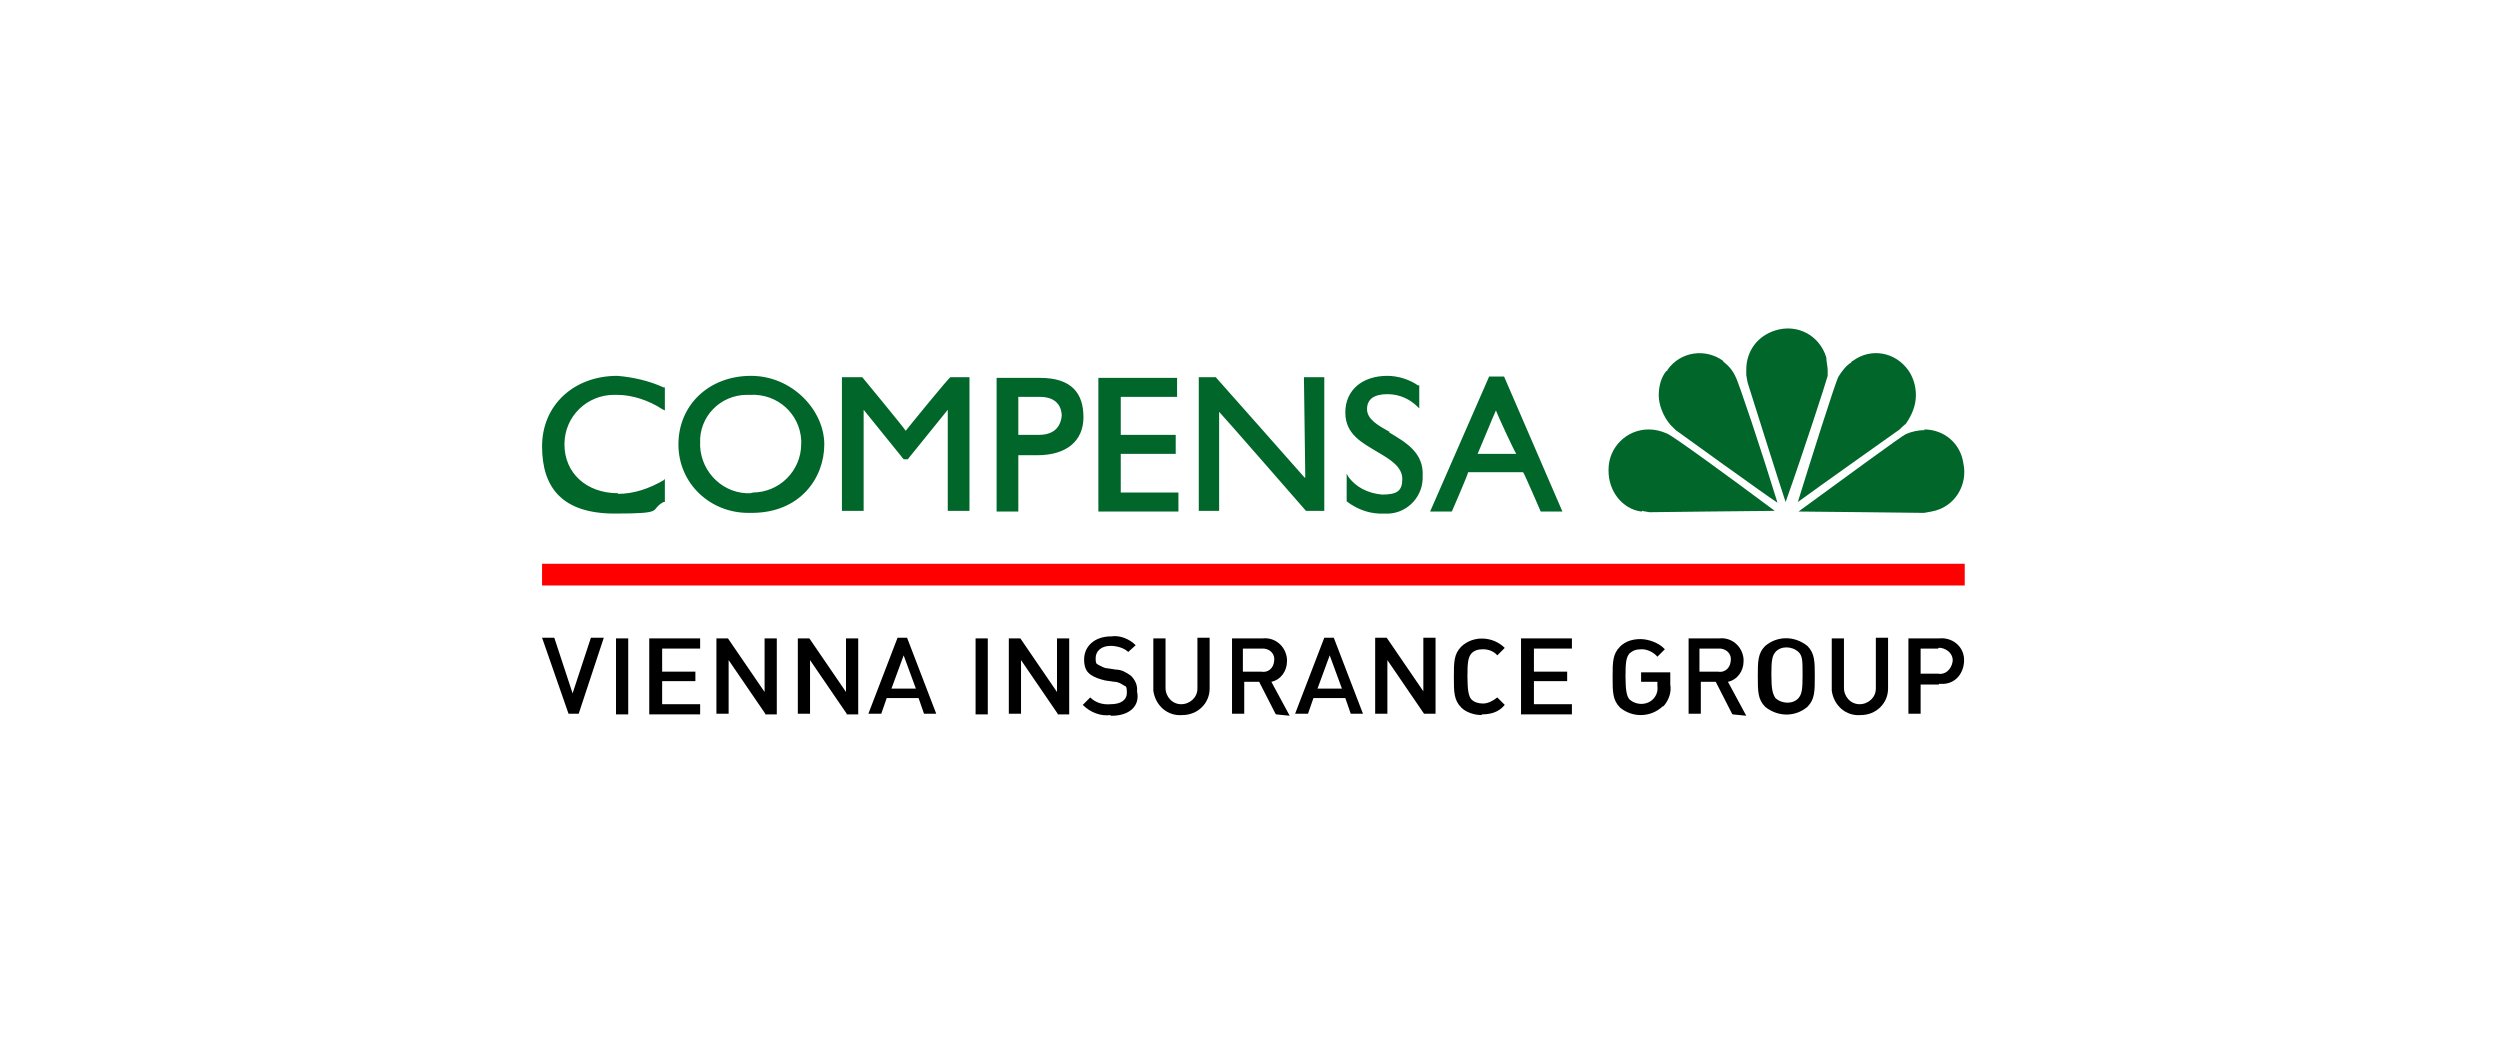 <?xml version="1.0" encoding="UTF-8"?>
<svg id="Warstwa_1" xmlns="http://www.w3.org/2000/svg" version="1.1" viewBox="0 0 368.5 155.9">
  <!-- Generator: Adobe Illustrator 29.0.1, SVG Export Plug-In . SVG Version: 2.1.0 Build 192)  -->
  <defs>
    <style>
      .st0 {
        fill: #fff;
      }

      .st1 {
        fill: red;
      }

      .st2 {
        fill: #006629;
      }
    </style>
  </defs>
  <rect class="st0" width="368.5" height="155.9"/>
  <g>
    <g>
      <rect class="st1" x="79.9" y="83.1" width="209.7" height="3.2"/>
      <g>
        <path d="M85.2,105.2h-1.4l-3.9-11.2h1.8l2.7,8.2,2.7-8.2h1.9l-3.7,11.2h0Z"/>
        <path d="M90.8,105.2v-11.1h1.8v11.2h-1.8Z"/>
        <path d="M95.7,105.2v-11.1h7.5v1.5h-5.6v3.4h4.9v1.4h-4.9v3.4h5.6v1.5h-7.5Z"/>
        <path d="M112.8,105.2l-5.4-7.9v7.9h-1.8v-11.1h1.7l5.4,7.9v-7.9h1.8v11.2h-1.7Z"/>
        <path d="M124.8,105.2l-5.4-7.9v7.9h-1.8v-11.1h1.7l5.4,7.9v-7.9h1.8v11.2h-1.7Z"/>
        <path d="M136.2,105.2l-.8-2.3h-4.7l-.8,2.3h-1.9l4.3-11.2h1.4l4.3,11.2h-1.9,0ZM133.2,96.6l-1.8,4.9h3.6l-1.8-4.9h0Z"/>
        <path d="M143.8,105.2v-11.1h1.8v11.2h-1.8Z"/>
        <path d="M155.9,105.2l-5.4-7.9v7.9h-1.8v-11.1h1.7l5.4,7.9v-7.9h1.8v11.2h-1.7Z"/>
        <path d="M163.7,105.4c-1.5.2-3-.4-4.1-1.5l1.1-1.1c.8.8,1.9,1.1,3,1,1.5,0,2.4-.6,2.4-1.7s-.2-.9-.5-1.1-.8-.5-1.3-.5l-1.4-.2c-.8-.2-1.5-.4-2.2-.9s-.9-1.3-.9-2.2c0-1.9,1.5-3.4,4-3.4,1.3-.2,2.7.4,3.6,1.3l-1.1,1c-.6-.6-1.7-.9-2.6-.9-1.4,0-2.2.8-2.2,1.8s.2.8.4,1c.4.2.9.5,1.3.5l1.3.2c.8,0,1.5.4,2.2.9.6.6,1,1.4.9,2.3.5,2.3-1.3,3.6-3.7,3.6h-.2Z"/>
        <path d="M174.3,105.4c-2.2.2-4-1.4-4.3-3.6v-7.7h1.8v7.3c0,1.3,1,2.4,2.3,2.4s2.4-1,2.4-2.3v-7.5h1.8v7.5c0,2.2-1.8,3.9-4,3.9.2,0,0,0-.2,0h.2Z"/>
        <path d="M188,105.2l-2.4-4.7h-2.2v4.7h-1.8v-11.1h4.5c1.8-.2,3.4,1.1,3.6,3v.4c0,1.4-.9,2.7-2.3,3l2.7,5-2-.2h0ZM185.9,95.6h-2.7v3.4h2.7c1,.2,1.8-.5,1.9-1.5.2-1-.5-1.8-1.5-1.9h-.4Z"/>
        <path d="M199.1,105.2l-.8-2.3h-4.7l-.8,2.3h-1.9l4.3-11.2h1.4l4.3,11.2h-2,.2ZM196,96.6l-1.8,4.9h3.6l-1.8-4.9Z"/>
        <path d="M209.9,105.2l-5.4-7.9v7.9h-1.8v-11.2h1.7l5.4,7.9v-7.9h1.8v11.2h-1.7Z"/>
        <path d="M218.4,105.4c-1.1,0-2.3-.4-3-1.1-1.1-1.1-1.1-2.3-1.1-4.5s0-3.4,1.1-4.5c1.8-1.7,4.7-1.5,6.4.2l-1.1,1.1c-.5-.6-1.3-.9-2.1-.9s-1.3.2-1.7.6c-.5.6-.6,1.3-.6,3.4s.2,3,.6,3.4,1,.6,1.7.6,1.5-.4,2.1-.9l1.1,1.1c-.9,1.1-2.1,1.4-3.4,1.4h0Z"/>
        <path d="M224.2,105.2v-11.1h7.5v1.5h-5.6v3.4h4.9v1.4h-4.9v3.4h5.6v1.5h-7.5Z"/>
        <path d="M245.1,104.1c-1.8,1.7-4.5,1.7-6.3.2-1.1-1.1-1.1-2.3-1.1-4.5s0-3.4,1.1-4.5c.8-.8,1.9-1.1,3-1.1s2.7.5,3.6,1.5l-1.1,1.1c-.5-.6-1.4-1.1-2.3-1.1s-1.3.2-1.8.6c-.5.6-.6,1.3-.6,3.4s.2,3,.6,3.4c1,.9,2.7.9,3.6-.2.4-.5.6-1.1.5-1.8v-.6h-2.4v-1.4h4.3v1.8c.2,1.1-.2,2.3-1,3.2h0Z"/>
        <path d="M255.3,105.2l-2.4-4.7h-2.2v4.7h-1.8v-11.1h4.5c1.8-.2,3.4,1.1,3.6,3v.4c0,1.4-.9,2.7-2.3,3l2.7,5-2-.2h0ZM253.2,95.6h-2.7v3.4h2.7c1,.2,1.8-.5,1.9-1.5.2-1-.5-1.8-1.5-1.9h-.4Z"/>
        <path d="M266.4,104.2c-1.8,1.5-4.3,1.5-6.2,0-1.1-1.1-1.1-2.3-1.1-4.5s0-3.4,1.1-4.5c1.8-1.5,4.3-1.5,6.2,0,1.1,1.1,1.1,2.3,1.1,4.5s0,3.4-1.1,4.5ZM265.1,96.1c-1-.9-2.6-.9-3.4,0-.5.6-.6,1.3-.6,3.4s.2,2.8.6,3.4c1,.9,2.6.9,3.4,0,.5-.6.6-1.3.6-3.4s0-2.8-.6-3.4h0Z"/>
        <path d="M274.3,105.4c-2.2.2-4-1.4-4.3-3.6v-7.7h1.8v7.3c0,1.3,1,2.4,2.3,2.4s2.4-1,2.4-2.3v-7.5h1.8v7.5c0,2.2-1.8,3.9-4,3.9,0,0,0,0-.2,0h.2Z"/>
        <path d="M285.8,100.9h-2.7v4.3h-1.8v-11.1h4.5c1.9-.2,3.6,1.1,3.7,3s-1.1,3.6-3,3.7h-.7ZM285.7,95.6h-2.6v3.7h2.6c1,.2,1.9-.6,2.1-1.7.2-1-.6-1.9-1.7-2.1h-.4,0Z"/>
      </g>
    </g>
    <g>
      <path class="st2" d="M91.1,72.7c-4.7,0-7.9-3-7.9-7.2s3.4-7.3,7.3-7.3h.4c2.3,0,4.7.8,6.7,2.1l.4.2v-3.4h-.2c-2.2-1-4.5-1.5-6.8-1.7-6.4,0-11.1,4.3-11.1,10.4s3,9.9,10.7,9.9,5-.5,7.2-1.7h.2v-3.4l-.2.2c-2.1,1.2-4.3,2-6.8,2h.1ZM110.7,55.4c-6.2,0-10.7,4.3-10.7,10.1s4.7,10.1,10.3,10.1h.5c7.1,0,10.7-5.1,10.7-10.1s-4.7-10.1-10.8-10.1ZM110.7,72.7c-4,.2-7.3-3-7.5-6.9v-.4c-.2-4,3-7.2,6.9-7.2h.5c4-.2,7.3,2.8,7.5,6.7v.5c0,4-3.2,7.2-7.2,7.2,0,.2-.2,0-.3,0h0ZM133.5,63.5c-.2-.4-6.4-7.9-6.4-7.9h-3v19.7h3.2v-14.9c.5.6,5.9,7.3,5.9,7.3h.6s5.4-6.7,5.9-7.3v14.9h3.2v-19.7h-2.8c-.2,0-6.3,7.5-6.6,7.9ZM153.3,55.7h-6.4v19.7h3.2v-8.3h2.8c4.3,0,6.8-2.1,6.8-5.6s-1.7-5.8-6.4-5.8h0ZM153.1,64.1h-3v-5.6h3.2c2.8,0,3.2,1.9,3.2,2.8-.2,1.8-1.3,2.8-3.4,2.8h0ZM165.2,66.9h8.1v-2.8h-8.1v-5.6h8.3v-2.8h-11.6v19.7h11.8v-2.8h-8.5v-5.6h0ZM192.3,70.4c-.5-.6-13.1-14.8-13.1-14.8h-2.5v19.7h3v-14.6c.6.6,12.8,14.6,12.8,14.6h2.7v-19.7h-3l.2,14.8h-.1ZM204.9,63.7c-1.8-1-3.4-1.9-3.4-3.4s1.1-2.2,3-2.2,3.4.8,4.5,1.9l.2.2v-3.4h-.2c-1.3-.9-3-1.4-4.5-1.4-3.7,0-6.2,2.1-6.2,5.4s2.6,4.5,4.7,5.8c1.9,1.1,3.7,2.2,3.7,4s-.8,2.3-3,2.3c-2.1-.2-3.9-1.1-5-2.7l-.2-.4v4.1h0c1.7,1.3,3.6,1.9,5.6,1.8,3,.2,5.5-2.2,5.6-5.1v-.4c.2-3.5-2.5-5-5-6.5h.2ZM221.7,55.5h-2.2l-8.7,19.9h3.2s2.4-5.5,2.4-5.8h8.1c.2.2,2.6,5.8,2.6,5.8h3.2l-8.6-19.9ZM217.8,66.9c.2-.4,2.4-5.8,2.7-6.4.2.6,2.7,6,3,6.4h-5.7Z"/>
      <g>
        <path class="st2" d="M242,75.3l1.1.2s16.9-.2,18.5-.2c-6.3-4.7-15.2-11.2-15.9-11.4-.9-.4-1.8-.6-2.7-.6-3.2,0-5.9,2.6-5.9,5.9v.2c0,3,2,5.6,4.8,6h.1Z"/>
        <path class="st2" d="M254,53.2c-2.6-1.9-6.3-1.4-8.2,1.3,0,0,0,.2-.2.2-.8,1-1.1,2.3-1.1,3.6s.6,3,1.7,4.3l.8.8s13.7,9.9,15,10.7c-2.3-7.5-5.8-18-6.2-18.6-.4-.9-1-1.6-1.8-2.2h0Z"/>
        <path class="st2" d="M261.7,48.7c-2.6.8-4.3,3-4.3,5.8v.8l.2,1.1s5.1,16.2,5.6,17.6c2.6-7.3,6-17.8,6.2-18.6v-.8c0-.6-.2-1.3-.2-1.9-1-3.3-4.3-5-7.5-4q.1,0,0,0h0Z"/>
        <path class="st2" d="M283.7,63.4c-.9,0-1.9.2-2.8.6-.5.2-9.5,6.8-15.8,11.4,1.5,0,18.5.2,18.5.2l1.1-.2c3.4-.6,5.4-3.9,4.7-7.1-.4-2.9-2.8-5-5.8-5h0Z"/>
        <path class="st2" d="M282.4,58.2c0-1.3-.4-2.6-1.1-3.6-1.9-2.7-5.5-3.4-8.2-1.4,0,0-.2,0-.2.2-.8.5-1.4,1.3-1.9,2.1-.4.6-4.3,13-6,18.5,3-2.2,15-10.7,15-10.7,0,0,.8-.8.9-.8.9-1.3,1.5-2.7,1.5-4.2h0Z"/>
      </g>
    </g>
  </g>
</svg>